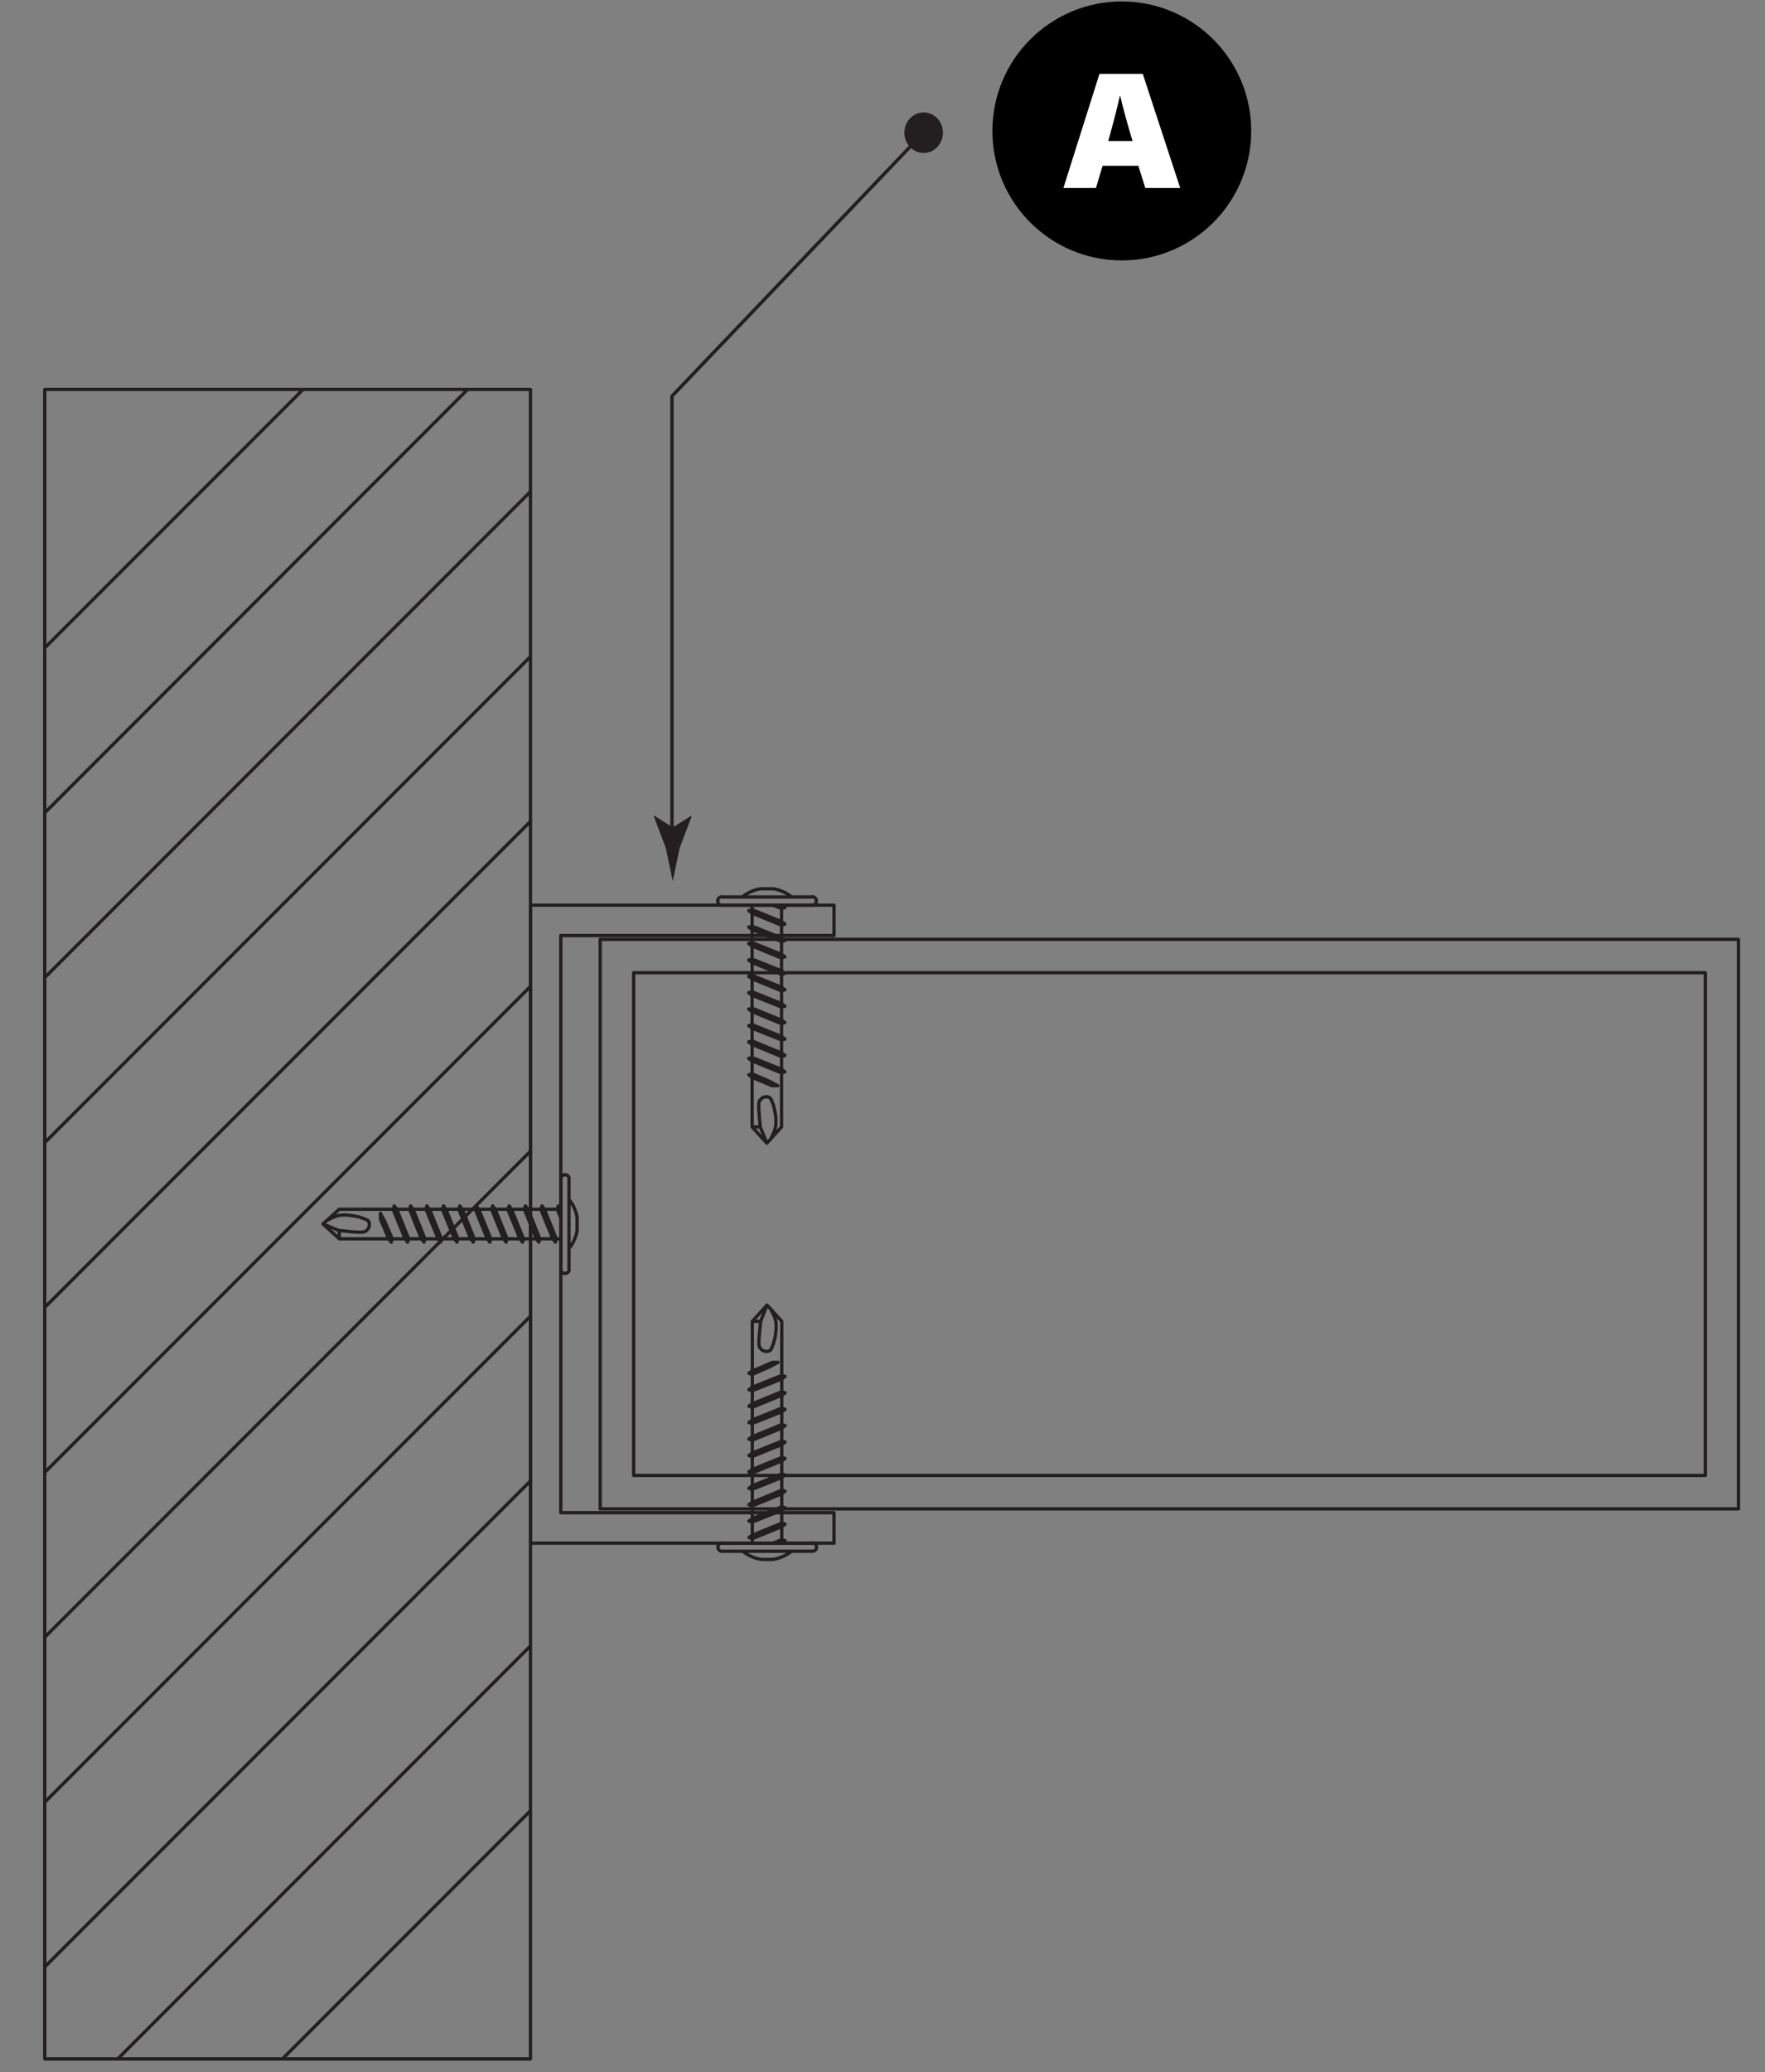 <?xml version="1.0" encoding="UTF-8"?>
<svg xmlns="http://www.w3.org/2000/svg" xmlns:xlink="http://www.w3.org/1999/xlink" id="Layer_1" data-name="Layer 1" viewBox="0 0 181 212.38">
  <rect x="0" y="0" width="181" height="212.38" fill="#808080" stroke="none"/>
  <defs>
    <style>
      .cls-1 {
        stroke-width: .34px;
      }

      .cls-1, .cls-2 {
        stroke: #231f20;
        stroke-linecap: round;
        stroke-linejoin: round;
      }

      .cls-1, .cls-2, .cls-3 {
        fill: none;
      }

      .cls-2 {
        stroke-width: .35px;
      }

      .cls-4, .cls-3, .cls-5, .cls-6 {
        stroke-width: 0px;
      }

      .cls-7 {
        clip-path: url(#clippath-1);
      }

      .cls-5 {
        fill: #fff;
      }

      .cls-6 {
        fill: #231f20;
      }

      .cls-8 {
        clip-path: url(#clippath);
      }
    </style>
    <clipPath id="clippath">
      <rect class="cls-3" x="4.42" y="3.22" width="221.25" height="207.95"></rect>
    </clipPath>
    <clipPath id="clippath-1">
      <rect class="cls-3" x="4.42" y="3.22" width="221.25" height="207.95"></rect>
    </clipPath>
  </defs>
  <g class="cls-8">
    <path class="cls-1" d="M77.13,102.01v1.31M80.15,103.22v1.33M80.49,103.12l-3.7-1.37M80.15,102.86l-3.03-1.22-.34.1.34.26,3.03,1.21M80.15,102.86l.34.26-.34.1M77.13,100.31v1.33M80.15,101.55v1.31M80.49,101.43l-3.7-1.37M80.15,101.19l-3.03-1.24-.34.1.34.26,3.03,1.24M80.15,101.19l.34.24-.34.12M77.13,98.64v1.31M80.15,99.85v1.33M80.49,99.75l-3.7-1.37M80.15,99.5l-3.03-1.21-.34.1.34.26,3.03,1.21M80.15,99.5l.34.26-.34.1M77.13,96.95v1.33M80.15,98.18v1.31M80.49,98.06l-3.7-1.37M80.15,97.82l-3.03-1.23-.34.1.34.26,3.03,1.24M80.15,97.82l.34.24-.34.12M77.13,95.27v1.31M80.15,96.49v1.33M80.49,96.39l-3.7-1.37M80.15,96.13l-3.03-1.21-.34.1.34.26,3.03,1.21M80.15,94.92v1.21l.34.26-.34.1M77.13,93.58v1.33M80.15,94.82v.1M80.15,93.12v1.33M81.17,91.92c-.55-.44-1.2-.73-1.89-.84M78.02,91.08c-.69.11-1.34.4-1.89.84M74.03,91.91c-.24,0-.43.19-.43.43s.19.43.43.43M83.29,92.76c.24,0,.43-.19.43-.43s-.19-.43-.43-.43M79.28,91.09h-1.25M83.28,91.93h-9.26M83.28,92.76h-9.26M80.49,93.02l-.34.1M80.15,92.76l.34.26-.68-.26M80.15,93.12l-.9-.36M80.15,94.82l-3.03-1.24M80.15,94.46l-3.03-1.24M80.49,94.7l-3.7-1.37M77.13,93.22l-.34.1.34.26M77.13,93.22v-.46M80.15,94.46l.34.24-.34.12M77.15,142.18v-1.32M80.17,140.96v-1.33M80.51,141.06l-3.7,1.37M80.17,141.32l-3.03,1.21-.34-.1.34-.26,3.03-1.21M80.17,142.63v-1.31l.34-.26-.34-.1M78,135.42l.66-1.67M80.17,135.42l-1.51-1.67-1.51,1.67h.86l-.08.76-.06.6-.04.44v.56l.02.14.04.1.02.08.04.04.04.06.04.04.04.04.04.04.04.02.02.02.04.04.04.02.04.02h.04l.04.02.04.02h.04l.04.02h.2l.04-.02h.06l.04-.02h.04l.04-.02.04-.02.04-.04.02-.02.04-.04.02-.04.04-.06.02-.06.04-.06.02-.08.04-.1.04-.1.04-.1.04-.12.04-.14.02-.12.04-.14.04-.14.02-.14.02-.14.02-.16.02-.14.02-.14v-.28l.02-.12-.02-.14v-.24l-.02-.12-.04-.12-.02-.12-.04-.12-.04-.12-.06-.12-.06-.14-.06-.12-.06-.12-.06-.12-.06-.12-.06-.12M78.92,140.08l.86-.46h-.58M80.17,135.42v5.54M76.81,140.74l.34-.24v-5.08M79.78,139.63l-2.97,1.11.34.12M78.92,140.08l-1.77.78M79.2,139.63l-2.05.88M77.15,143.87v-1.33M80.51,142.75l-3.7,1.35M80.17,142.99l-3.03,1.24-.34-.12.34-.24,3.03-1.24M80.17,142.99l.34-.24-.34-.12M77.15,145.54v-1.32M80.17,144.33v-1.33M80.51,144.43l-3.7,1.38M80.17,144.68l-3.03,1.21-.34-.1.34-.26,3.03-1.22M80.17,145.9v-1.21l.34-.26-.34-.1M77.15,147.23v-1.33M80.17,146v-.1M80.51,146.1l-3.7,1.38M80.17,146.36l-3.03,1.24-.34-.12.34-.24,3.03-1.24M80.17,146.36l.34-.26-.34-.1M77.15,148.91v-1.31M80.17,147.69v-1.33M80.51,147.79l-3.7,1.37M80.17,148.05l-3.03,1.22-.34-.1.34-.26,3.03-1.21M80.17,148.05l.34-.26-.34-.1M77.15,150.6v-1.33M80.17,149.37v-1.32M80.51,149.46l-3.7,1.37M80.17,149.72l-3.03,1.24-.34-.12.34-.24,3.03-1.23M80.17,149.72l.34-.26-.34-.1M77.15,152.27v-1.31M80.17,151.06v-1.33M80.51,151.16l-3.7,1.37M80.17,151.42l-3.03,1.21-.34-.1.34-.26,3.03-1.21M80.17,151.42l.34-.26-.34-.1M77.15,153.97v-1.33M80.17,152.73v-1.31M80.51,152.83l-3.7,1.37M80.17,153.09l-3.03,1.24-.34-.12.34-.24,3.03-1.24M80.17,153.09l.34-.26-.34-.1M77.15,155.64v-1.31M80.17,154.42v-1.33M80.51,154.52l-3.7,1.37M80.17,154.78l-3.03,1.21-.34-.1.34-.26,3.03-1.21M80.17,156v-1.21l.34-.26-.34-.1M77.15,157.33v-1.33M80.17,156.1v-.1M80.17,157.79v-1.33M79.3,159.81c.69-.11,1.34-.4,1.89-.84M76.15,158.97c.55.44,1.2.73,1.89.84M74.05,158.13c-.24,0-.43.19-.43.43s.19.43.43.43M83.31,158.98c.24,0,.43-.19.43-.43s-.19-.43-.43-.43M79.3,159.82h-1.25M83.3,158.98h-9.26M83.3,158.15h-9.26M80.51,157.89l-.34-.1M80.17,158.15l.34-.26-.68.26M80.17,157.79l-.88.36M80.17,156.1l-3.03,1.24M80.17,156.46l-3.03,1.23M80.51,156.2l-3.7,1.37M77.15,157.69l-.34-.12.34-.24M77.15,157.69v.46M80.17,156.46l.34-.26-.34-.1M41.56,126.96h-1.33M40.32,123.93h-1.31M40.42,123.59l1.37,3.7M40.68,123.93l1.23,3.03-.12.34-.24-.34-1.24-3.03M42.02,123.93h-1.33l-.26-.34-.1.34M34.79,126.12l-1.67-.68M34.79,123.93l-1.67,1.51,1.67,1.51v-.84l.78.08.58.06.46.02.32.02.22-.02.16-.02.1-.02.06-.04.06-.02.04-.04.04-.04.04-.04.04-.04.02-.04.04-.04.02-.04.02-.04.02-.02.02-.04v-.04l.02-.04.02-.04v-.28l-.02-.06v-.04l-.02-.06-.02-.04-.02-.04-.02-.02-.04-.04-.04-.02-.04-.04-.04-.02-.06-.02-.08-.04-.08-.04-.08-.02-.12-.04-.1-.04-.12-.04-.12-.04-.14-.04-.14-.02-.14-.04-.14-.02-.14-.02-.14-.02-.16-.02-.14-.02h-.14l-.12-.02h-.26l-.12.02h-.12l-.12.02-.12.02-.12.04-.12.04-.14.04-.12.06-.12.04-.14.06-.12.06-.12.06-.12.08-.1.04M39.47,125.21l-.46-.86v.58M34.79,123.93h5.54M40.12,127.3l-.26-.34h-5.08M39.01,124.35l1.11,2.95.1-.34M39.47,125.21l.76,1.75M39.01,124.93l.86,2.03M43.23,126.96h-1.32M42.11,123.59l1.38,3.7M42.35,123.93l1.23,3.03-.1.34-.26-.34-1.22-3.03M42.35,123.93l-.24-.34-.1.34M44.92,126.96h-1.34M43.69,123.93h-1.33M43.79,123.59l1.38,3.7M44.05,123.93l1.22,3.03-.1.34-.24-.34-1.24-3.03M45.26,123.93h-1.22l-.26-.34-.1.34M46.6,126.96h-1.33M45.36,123.93h-.1M45.48,123.59l1.37,3.7M45.72,123.93l1.24,3.03-.1.34-.26-.34-1.23-3.03M45.72,123.93l-.24-.34-.12.34M48.27,126.96h-1.31M47.05,123.93h-1.33M47.15,123.59l1.37,3.7M47.41,123.93l1.22,3.03-.1.34-.26-.34-1.22-3.03M47.41,123.93l-.26-.34-.1.34M49.96,126.96h-1.33M48.73,123.93h-1.31M48.85,123.59l1.37,3.7M49.09,123.93l1.24,3.03-.1.34-.26-.34-1.23-3.03M49.09,123.93l-.24-.34-.12.34M51.63,126.96h-1.31M50.42,123.93h-1.33M50.52,123.59l1.37,3.7M50.78,123.93l1.22,3.03-.1.34-.26-.34-1.22-3.03M50.78,123.93l-.26-.34-.1.34M53.33,126.96h-1.33M52.09,123.93h-1.31M52.21,123.59l1.37,3.7M52.45,123.93l1.23,3.03-.1.34-.26-.34-1.24-3.03M52.45,123.93l-.24-.34-.12.34M55,126.96h-1.31M53.79,123.93h-1.33M53.89,123.59l1.37,3.7M54.14,123.93l1.22,3.03-.1.34-.26-.34-1.22-3.03M55.36,123.93h-1.22l-.26-.34-.1.34M56.69,126.96h-1.33M55.46,123.93h-.1M57.15,123.93h-1.33M59.19,124.81c-.11-.69-.4-1.34-.84-1.89M58.35,127.96c.44-.55.73-1.2.84-1.89M57.51,130.08c0,.24.19.43.43.43s.43-.19.43-.43M58.37,120.82c0-.24-.19-.43-.43-.43s-.43.19-.43.43M59.18,124.83v1.26M58.35,120.83v9.26M57.51,120.83v9.26M57.25,123.59l-.1.34M57.51,123.93l-.26-.34.26.7M57.15,123.93l.36.9M55.46,123.93l1.23,3.03M55.82,123.93l1.23,3.03M55.58,123.59l1.37,3.7M57.05,126.96l-.1.34-.26-.34M57.05,126.96h.46M55.82,123.93l-.24-.34-.12.34M64.98,99.69h109.9v51.52h-109.9v-51.52ZM61.55,96.27h116.73v58.37H61.55v-58.37ZM4.59,39.91h49.81v171.1H4.59V39.91ZM28.97,211l25.43-25.43M12.08,211l42.32-42.32M4.59,201.58l49.81-49.81M4.59,184.7l49.81-49.81M4.59,167.79l49.81-49.81M4.59,150.9l49.81-49.81M4.59,133.99l49.81-49.81M4.59,117.1l49.81-49.81M4.59,100.19l49.81-49.81M4.59,83.3l43.38-43.4M4.59,66.4l26.49-26.49"></path>
  </g>
  <path class="cls-1" d="M85.53,158.15h-31.13v-65.38h31.13v3.11h-28.02v59.15h28.02v3.13h0ZM77.13,108.72v1.33M80.15,109.95v1.31M80.49,109.85l-3.71-1.38M80.15,109.59l-3.03-1.21-.34.1.34.24,3.03,1.24M80.15,108.28v1.31l.34.26-.34.1M77.96,115.49l.68,1.67M80.15,115.49l-1.51,1.67-1.51-1.67h.84l-.08-.78-.04-.58-.04-.46v-.54l.02-.16.04-.1.02-.06.04-.06.04-.04.04-.04.04-.04.04-.04.02-.02.04-.04.04-.02.04-.02.04-.02.04-.02h.04l.04-.02.04-.02h.28l.06.02h.04l.04.02.04.02.04.02.04.02.02.04.04.04.02.04.04.04.02.06.04.08.02.08.04.1.04.1.04.1.04.12.04.12.02.14.04.14.02.14.04.14.02.14.02.14.02.16.02.14v.64l-.02.12v.12l-.04.12-.02.12-.04.12-.04.14-.06.12-.06.12-.06.14-.06.12-.06.12-.06.12-.06.1M78.9,110.81l.86.46h-.6M80.15,115.49v-5.54M76.79,110.15l.34.26v5.08M79.76,111.27l-2.97-1.12.34-.1M78.9,110.81l-1.77-.76M79.16,111.27l-2.03-.86M77.13,107.04v1.33M80.49,108.16l-3.71-1.37M80.15,107.92l-3.03-1.24-.34.1.34.26,3.03,1.24M80.15,107.92l.34.24-.34.12M77.13,105.37v1.31M80.15,106.59v1.33M80.49,106.49l-3.71-1.37M80.15,106.23l-3.03-1.22-.34.1.34.26,3.03,1.21M80.15,105.01v1.22l.34.26-.34.1M77.13,103.68v1.33M80.15,104.91v.1M80.49,104.79l-3.71-1.37M80.15,104.55l-3.03-1.23-.34.1.34.26,3.03,1.23M80.15,104.55l.34.24-.34.12"></path>
  <polyline class="cls-2" points="68.91 85.89 68.91 40.6 94.88 13.42"></polyline>
  <g class="cls-7">
    <g>
      <path class="cls-6" d="M68.99,84.8l-1.9-1.21-.04.07,1.23,3.25c.24,1.13.47,2.26.71,3.4.24-1.13.47-2.26.71-3.4l1.23-3.25-.03-.07-1.91,1.21Z"></path>
      <path class="cls-6" d="M96.12,15.07c.77-.81.77-2.13,0-2.94s-2.03-.81-2.8,0-.77,2.13,0,2.94,2.03.81,2.8,0"></path>
    </g>
  </g>
  <g>
    <circle class="cls-4" cx="115.04" cy="13.42" r="13.27"></circle>
    <path class="cls-5" d="M113.07,16.99l-.68,2.28h-3.34l3.7-11.7h4.44l3.84,11.7h-3.58l-.71-2.28h-3.67,0ZM116.14,14.45c-.55-1.84-1-3.47-1.26-4.61h-.04c-.28,1.26-.72,2.93-1.19,4.61h2.51,0Z"></path>
  </g>
</svg>
